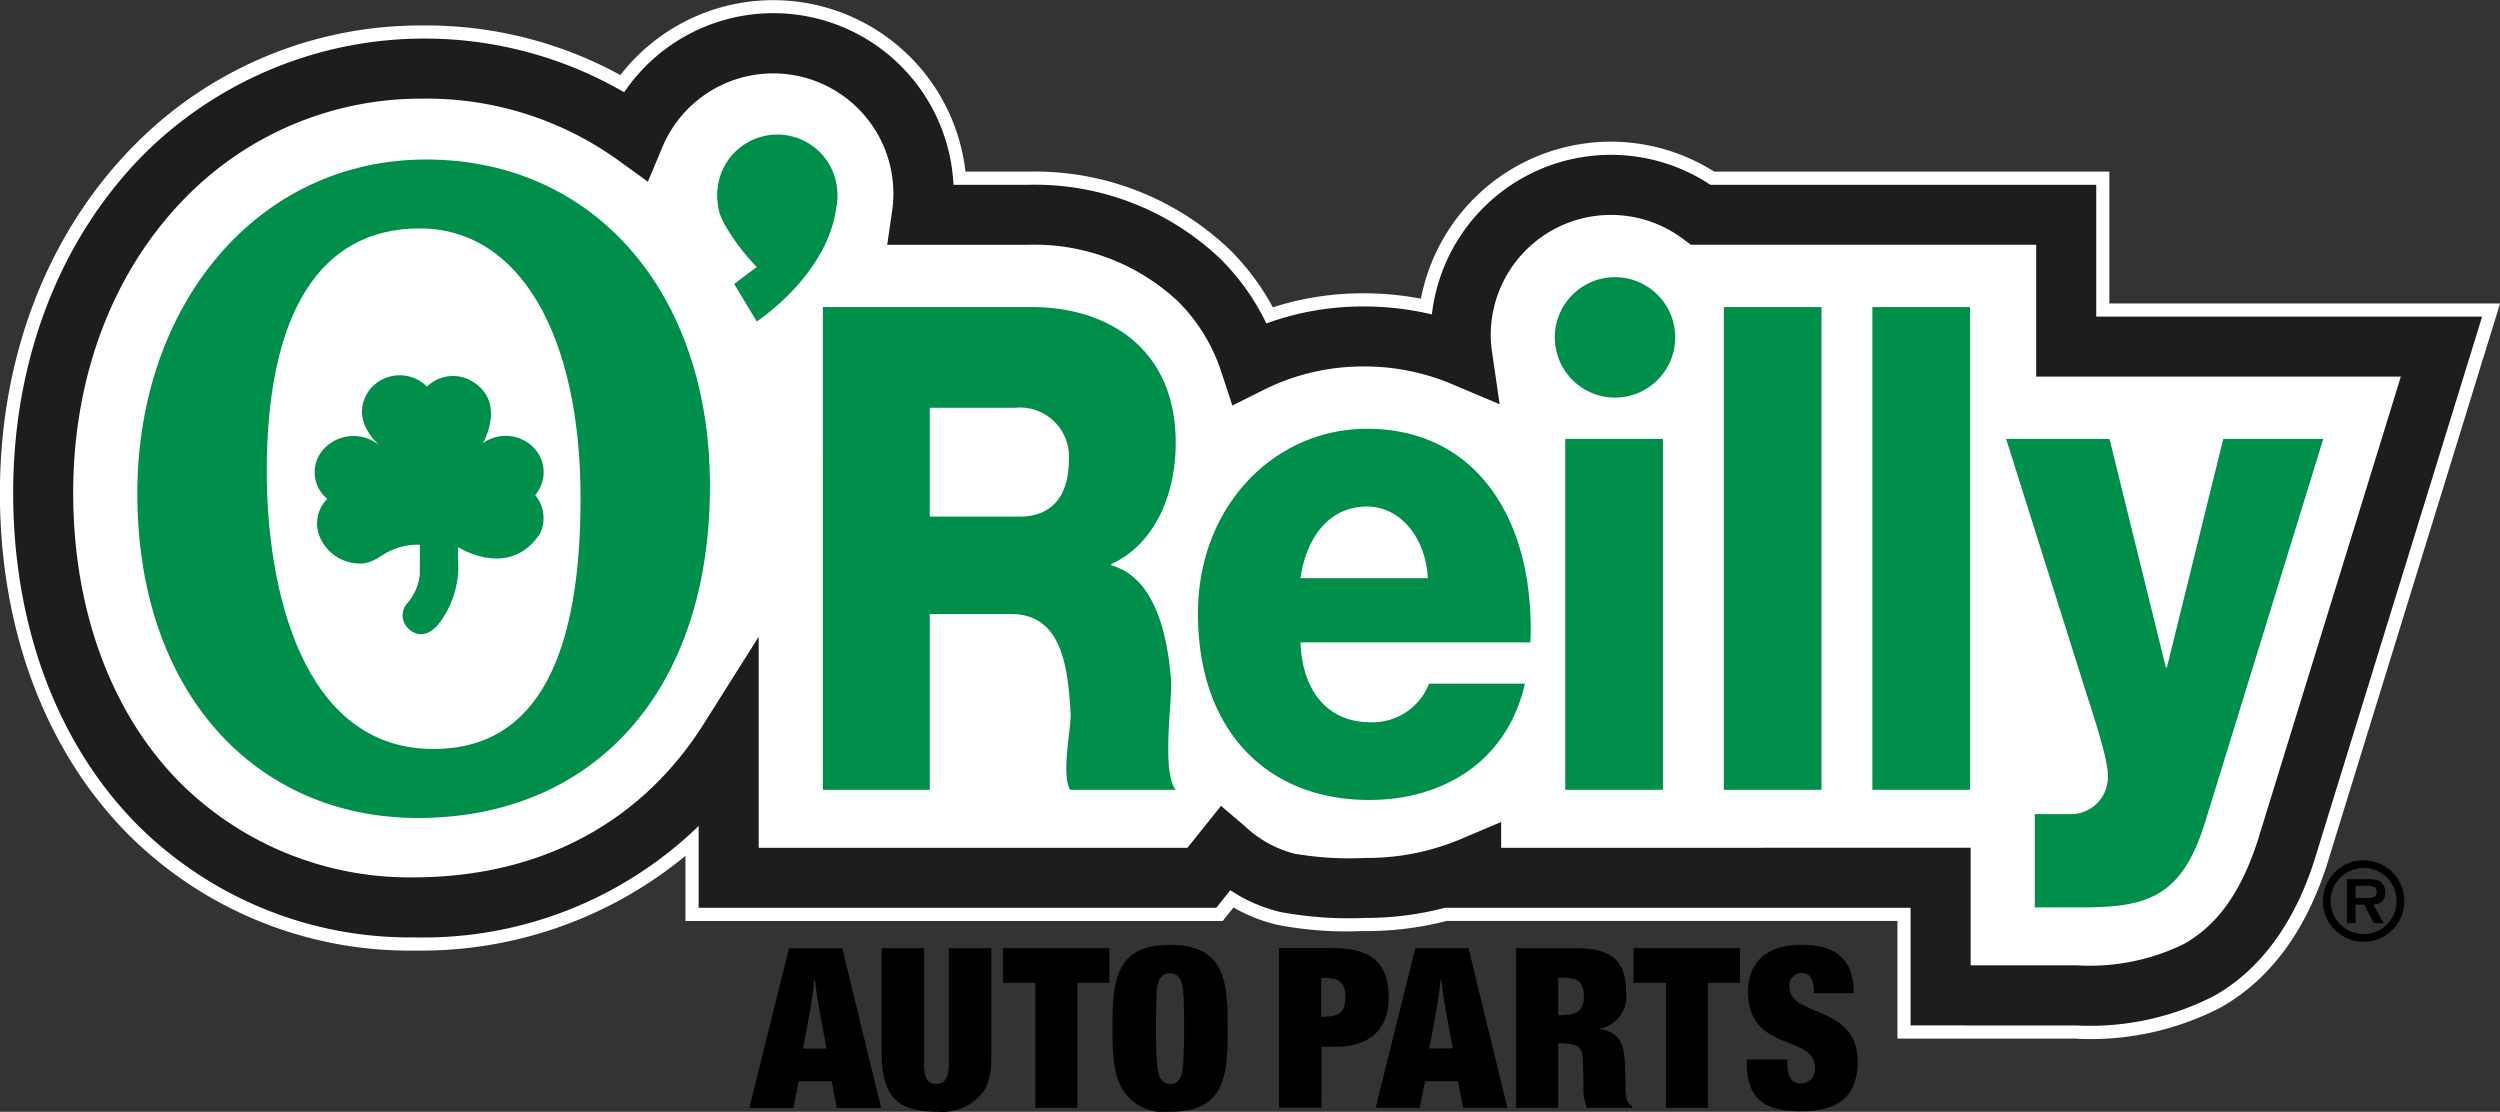 <svg xmlns="http://www.w3.org/2000/svg" width="150.307" height="66.843" viewBox="0 0 150.307 66.843">
  <rect x="0" y="0" width="150.307" height="66.843" fill="#333333" stroke="none"/>
  <g id="Group_40067" data-name="Group 40067" transform="translate(0 0)">
    <path id="Path_105813" data-name="Path 105813" d="M139.43,169.594v-7.926H117.461a9.035,9.035,0,0,0-14.437,7.242,8.648,8.648,0,0,0,.1,1.242,15.479,15.479,0,0,0-12.762.436,12.47,12.47,0,0,0-3.021-4.957,14.4,14.4,0,0,0-10.323-3.963H70.631A9.027,9.027,0,0,0,55.31,154a9.018,9.018,0,0,0-1.938,2.879,22.064,22.064,0,0,0-28.165,2.348c-4.776,4.776-7.406,11.578-7.406,19.15s2.492,14.245,7.017,18.769a21.386,21.386,0,0,0,15.277,6.16c8.3,0,14.952-3.73,18.92-10.025v8.248H87.463l1.4-1.747c2.74,2.329,4.446,2.356,8.426,2.356a16.31,16.31,0,0,0,6.362-1.243v.634h28.23V208.6h8.185c5.152,0,10.254-1.1,12.681-9.038-.005.012,9.246-29.971,9.246-29.971Z" transform="translate(-15.204 -148.758)" fill="#fff"/>
    <path id="Path_105814" data-name="Path 105814" d="M134.355,205.485H123.568v-7.072h-27.1a19.454,19.454,0,0,1-4.881.609h-.27a21.667,21.667,0,0,1-5.009-.372,9.712,9.712,0,0,1-2.658-1.046l-.412.512-.237.3H50.7V194.5a25.016,25.016,0,0,1-16.246,5.695h-.092a23.926,23.926,0,0,1-17.1-6.922c-5.018-5.017-7.781-12.335-7.778-20.6s2.9-15.716,8.166-20.986a24.138,24.138,0,0,1,17.2-7.112h.036a24.29,24.29,0,0,1,11.9,2.98,11.814,11.814,0,0,1,.966-1.094,11.634,11.634,0,0,1,19.785,6.9H71.31a16.961,16.961,0,0,1,12.148,4.724,14.81,14.81,0,0,1,2.559,3.436,17.665,17.665,0,0,1,5.413-.844,18.712,18.712,0,0,1,3.489.322,11.655,11.655,0,0,1,3.2-6.03,11.614,11.614,0,0,1,14.428-1.608h23.762v7.926H159.8l-.315,1.025-.72,2.338.015-.1c-.059.246-.3,1.017-1.243,4.08-2.241,7.262-6.852,22.206-7.832,25.386l-.183.6c-1.282,4.254-3.476,7.282-6.52,9a17.047,17.047,0,0,1-8.642,1.879m-5.591-5.194h5.644a11.819,11.819,0,0,0,6.019-1.2c1.888-1.091,3.153-2.92,4.1-5.922a.634.634,0,0,0,.017-.062l0,.149c.075-.407.4-1.459,1.449-4.86l3.178-10.3c1.348-4.37,2.7-8.736,3.586-11.62H131.117V158.55H110.88l-.21-.158-.48-.359A6.436,6.436,0,0,0,99.907,163.2a6.142,6.142,0,0,0,.068.868l.459,3.169.2,1.388-1.292-.546-2.949-1.246a12.724,12.724,0,0,0-4.963-.963,12.471,12.471,0,0,0-5.623,1.33l-1.874.936-.821.412-.286-.873-.651-1.989a9.857,9.857,0,0,0-2.391-3.93,11.838,11.838,0,0,0-8.485-3.2H61.913l.132-.905.3-2.064a6.433,6.433,0,0,0,.075-.906,6.437,6.437,0,0,0-12.368-2.5l-.881,2.1-.387.919-.809-.583-1.841-1.331a18.883,18.883,0,0,0-11.27-3.511,19.03,19.03,0,0,0-13.536,5.591c-4.282,4.281-6.643,10.429-6.646,17.311s2.223,12.906,6.258,16.933a18.834,18.834,0,0,0,13.44,5.4c7.292-.023,13.076-3.071,16.722-8.815l3.333-5.284,1.463-2.319v14.641H80.5l1.782-2.226.51-.637.621.528,1.417,1.2a6,6,0,0,0,2.668,1.5,17.342,17.342,0,0,0,3.691.235h.383a13.658,13.658,0,0,0,5.354-1.041l2.508-1.059,1.1-.466v1.957h28.231v7.072Z" transform="translate(-9.489 -143.043)" fill="#fff"/>
    <path id="Path_105815" data-name="Path 105815" d="M126.1,206.436v-7.071h-28a18.613,18.613,0,0,1-4.785.609,22.483,22.483,0,0,1-5.093-.353,9.307,9.307,0,0,1-3.02-1.313l-.845,1.057H53.237v-4.92a23.791,23.791,0,0,1-17.114,6.7,23.189,23.189,0,0,1-16.553-6.689c-4.923-4.923-7.547-12.077-7.547-20.046s2.782-15.273,7.934-20.425a23.934,23.934,0,0,1,28.8-3.652,10.841,10.841,0,0,1,19.8,5.562h4.487a16.2,16.2,0,0,1,11.6,4.492,14.108,14.108,0,0,1,2.725,3.846,16.921,16.921,0,0,1,5.806-1.022,17.682,17.682,0,0,1,4.145.479,10.834,10.834,0,0,1,16.743-7.795h23.2v7.925h23.2l-.721,2.339s-7.754,25.13-9.059,29.367l-.184.6c-1.29,4.275-3.482,7.033-6.152,8.539a16.351,16.351,0,0,1-8.256,1.777Zm3.612-10.683v7.072H136.1a12.893,12.893,0,0,0,6.467-1.3c1.768-1.023,3.33-2.771,4.467-6.394l.02-.07s2.31-7.5,4.622-14.987c1.52-4.924,3.039-9.848,3.9-12.644H135.457v-1.805h0v1.805h-1.805V159.5H112.886l-.48-.359a7.228,7.228,0,0,0-11.548,5.8,6.854,6.854,0,0,0,.077.983l.458,3.166-2.948-1.245a13.477,13.477,0,0,0-5.273-1.026,13.315,13.315,0,0,0-5.977,1.414l-1.872.936-.652-1.989a10.659,10.659,0,0,0-2.583-4.242,12.606,12.606,0,0,0-9.046-3.435h-8.47l.3-2.064a7.225,7.225,0,0,0-13.808-3.829l-.88,2.1-1.843-1.331a19.7,19.7,0,0,0-11.732-3.661,19.775,19.775,0,0,0-14.1,5.823c-4.4,4.4-6.875,10.714-6.877,17.872,0,7.192,2.362,13.371,6.488,17.493a19.574,19.574,0,0,0,14,5.63c7.759-.024,13.724-3.4,17.392-9.181l3.334-5.287v12.691H82.622l2.02-2.523,1.417,1.206a6.809,6.809,0,0,0,2.992,1.669,19.525,19.525,0,0,0,4.266.257,14.508,14.508,0,0,0,5.66-1.1l2.508-1.061v1.553Z" transform="translate(-11.231 -144.786)" fill="#1d1d1b"/>
    <path id="Path_105816" data-name="Path 105816" d="M167.817,202.124h12.576c4.353,0,8.638,2.317,8.638,8.171,0,3.13-1.279,6.1-3.87,7.276v.083c2.628.731,3.387,4.186,3.594,6.951.068,1.218-.585,5.486.279,6.543h-6.355c-.555-.976.1-3.822.031-4.635-.17-2.926-.589-5.934-3.591-5.934h-4.874v10.569h-6.427Zm6.427,12.6h5.39c1.935,0,2.973-1.219,2.973-3.414a2.947,2.947,0,0,0-3.248-3.129h-5.115Z" transform="translate(-118.344 -183.663)" fill="#008f4a"/>
    <path id="Path_105817" data-name="Path 105817" d="M246.148,238.389c.109,2.888,1.6,4.8,4.21,4.8a3.647,3.647,0,0,0,3.52-2.318h5.765c-1.121,4.879-5.15,6.991-9.359,6.991-6.13,0-10.3-4.147-10.3-11.217,0-6.464,4.608-11.1,10.155-11.1,6.749,0,10.124,5.69,9.833,12.845Zm7.656-3.862c-.109-2.358-1.6-4.308-3.666-4.308-2.175,0-3.625,1.748-3.99,4.308Z" transform="translate(-167.96 -199.765)" fill="#008f4a"/>
    <rect id="Rectangle_10107" data-name="Rectangle 10107" width="5.873" height="21.096" transform="translate(94.107 26.389)" fill="#008f4a"/>
    <rect id="Rectangle_10108" data-name="Rectangle 10108" width="5.873" height="29.023" transform="translate(103.641 18.462)" fill="#008f4a"/>
    <rect id="Rectangle_10109" data-name="Rectangle 10109" width="5.869" height="29.023" transform="translate(112.573 18.462)" fill="#008f4a"/>
    <path id="Path_105818" data-name="Path 105818" d="M407.472,250.46c-1.415,4.634-3.523,5.2-7.5,5.2h-2.764v-5.608h2.04A2.229,2.229,0,0,0,401.6,247.7c0-1.14-1.142-4.391-1.487-5.53l-4.627-14.674H401.7l3.387,13.738h.064l3.388-13.738h6.012Z" transform="translate(-274.871 -201.105)" fill="#008f4a"/>
    <path id="Path_105819" data-name="Path 105819" d="M308.648,199.993a3.62,3.62,0,1,1,3.62,3.62,3.621,3.621,0,0,1-3.62-3.62" transform="translate(-215.169 -179.709)" fill="#008f4a"/>
    <path id="Path_105820" data-name="Path 105820" d="M70.338,193.352c0,12.475-7.1,19.968-17.554,19.968-9.774,0-16.875-7.552-16.875-19.509,0-11.328,7.2-20.08,17.362-20.08,10.114,0,17.067,8.009,17.067,19.622M52.882,177.875c-5.981,0-9.191,5.066-9.191,14.619,0,6.982,2.091,16.678,10.017,16.678,6.37,0,8.85-5.809,8.85-15.076,0-9.784-3.648-16.222-9.676-16.222" transform="translate(-27.653 -164.141)" fill="#008f4a"/>
    <path id="Path_105821" data-name="Path 105821" d="M154.718,172.739a3.614,3.614,0,1,0-7.227,0,3.27,3.27,0,0,0,.033.459,2.476,2.476,0,0,0,.232.905c.035.082.074.161.115.24a.111.111,0,0,0,.009.024c.031.062.062.119.1.177a12.855,12.855,0,0,0,1.886,2.482l-1.356,1.019,1.356,2.257s4.253-2.763,4.788-6.876a3.535,3.535,0,0,0,.068-.688" transform="translate(-104.369 -160.974)" fill="#008f4a"/>
    <path id="Path_105822" data-name="Path 105822" d="M70.783,222.667a2.091,2.091,0,0,0-.529,2.09,2.613,2.613,0,0,0,2.665,1.793c1.01-.088,1.311-.992,3.1-1.123h.327l-.007,1.825a3.18,3.18,0,0,1-.8,1.749,1.086,1.086,0,0,0,.126,1.479s.827.917,1.831-.318a5.664,5.664,0,0,0,1.16-3.456c-.037-.559-.016-1.137-.016-1.137s3.077,1.984,4.921-.8a2.151,2.151,0,0,0-.283-2.327,2.123,2.123,0,0,0-.357-3.088,2.351,2.351,0,0,0-2.788-.032s1.508-2.566-.786-3.8a2.23,2.23,0,0,0-2.574.4,2.314,2.314,0,0,0-3.322.04s-1.594,1.568.48,3.507a2.437,2.437,0,0,0-3.478.334,2.064,2.064,0,0,0,.322,2.862" transform="translate(-51.101 -192.676)" fill="#008f4a"/>
    <path id="Path_105823" data-name="Path 105823" d="M159.252,325.5h-3.2l-2.385,9.6h2.646l.321-1.6h1.978l.319,1.6h2.662Zm-2.356,6.033.422-2.275c.1-.6.2-1.224.247-1.828h.059c.058.633.159,1.266.277,1.9l.406,2.2Z" transform="translate(-108.615 -268.487)"/>
    <path id="Path_105824" data-name="Path 105824" d="M185.381,333.84a3.879,3.879,0,0,0,.31-1.48c.009-.223.011-.825.011-.825v-6.047h-2.559v6.953c0,.562-.074,1.208-.757,1.208s-.727-.689-.727-1.251v-6.911H179.1v6.06c0,.287.026.812.026.812a4.687,4.687,0,0,0,.306,1.48c.414.984,1.287,1.48,3,1.48a3.113,3.113,0,0,0,2.881-1.34c.026-.047.048-.094.071-.141" transform="translate(-126.1 -268.479)"/>
    <path id="Path_105825" data-name="Path 105825" d="M206.938,327.562h1.92v-2.088h-6.4v2.088h1.95v7.514h2.529Z" transform="translate(-142.161 -268.469)"/>
    <path id="Path_105826" data-name="Path 105826" d="M230.462,329.869c0-2.677-.072-5.024-3.462-5.024s-3.461,2.347-3.461,5.024a15.7,15.7,0,0,0,.1,2.049,4.583,4.583,0,0,0,.42,1.481,2.943,2.943,0,0,0,2.958,1.48c1.679,0,2.54-.577,2.981-1.48a4.509,4.509,0,0,0,.389-1.481,18.267,18.267,0,0,0,.077-2.049m-2.618.5c0,.514-.051,1.545-.051,1.545-.013.164-.031.325-.051.486-.058.431-.247.806-.727.806s-.684-.389-.742-.806c-.025-.161-.059-.486-.059-.486-.05-.526-.058-1.061-.058-1.588v-.461c0-.59,0-1.166.029-1.742,0-.561,0-1.568.8-1.568.611,0,.757.561.8,1.063.059.75.059,1.5.059,2.247Z" transform="translate(-156.654 -268.037)"/>
    <path id="Path_105827" data-name="Path 105827" d="M328.28,327.562h1.92v-2.088h-6.4v2.088h1.947v7.514h2.532Z" transform="translate(-225.586 -268.469)"/>
    <path id="Path_105828" data-name="Path 105828" d="M258.149,331.395h.857c1.965,0,3.186-.964,3.186-2.967,0-2.261-1.279-2.965-3.359-2.965H255.6v9.6h2.546Zm-.015-1.8v-2.347c.945,0,1.454.129,1.454,1.195,0,1.009-.523,1.152-1.454,1.152" transform="translate(-178.699 -268.462)"/>
    <path id="Path_105829" data-name="Path 105829" d="M279.761,325.475h-3.2l-2.383,9.6h2.646l.319-1.6h1.978l.319,1.6H282.1Zm-2.356,6.032.422-2.274c.1-.6.2-1.224.247-1.829h.057c.058.634.161,1.267.278,1.9l.407,2.2Z" transform="translate(-191.47 -268.47)"/>
    <path id="Path_105830" data-name="Path 105830" d="M307.729,332.347c-.055-1.047-.276-1.854-1.571-2.02A1.964,1.964,0,0,0,307.8,328.1c0-2.159-1.207-2.62-3.1-2.62h-3.519v9.6h2.545v-3.886c1.346,0,1.458.291,1.483,1.156.006.172.033,1.436.033,1.48a2.82,2.82,0,0,0,.214,1.25h2.705v-.129c-.349-.145-.393-.647-.393-1.066v-.055c0-.357-.037-1.35-.043-1.48m-4-2.84v-2.261c.931,0,1.541.044,1.541,1.137,0,1.022-.654,1.124-1.541,1.124" transform="translate(-210.038 -268.47)"/>
    <path id="Path_105831" data-name="Path 105831" d="M345.792,333.37c.427,1.076,1.428,1.466,3.02,1.466,1.528,0,2.634-.4,3.129-1.466a3.56,3.56,0,0,0,.288-1.48c0-.016,0-.033,0-.049,0-3.454-4.1-2.62-4.1-4.491a.741.741,0,0,1,.757-.821c.653,0,.713.719.713,1.209H352c0-2.087-1.134-2.908-3.14-2.908-1.848,0-3.215.836-3.215,2.822,0,3.453,3.536,2.648,3.982,4.237v0a1.285,1.285,0,0,1,.047.355.85.85,0,0,1-.873.921c-.713,0-.79-.715-.8-1.276,0-.057,0-.112,0-.164h-2.429c0,.043-.013.1-.013.144v.02a4.018,4.018,0,0,0,.236,1.479Z" transform="translate(-240.544 -268.026)"/>
    <path id="Path_105832" data-name="Path 105832" d="M458.89,313.475a2.448,2.448,0,1,0-2.454-2.456,2.448,2.448,0,0,0,2.454,2.456m0-.464a1.985,1.985,0,1,1,1.98-1.992,1.987,1.987,0,0,1-1.98,1.992m.573-1.772c.467-.034.723-.231.723-.712a.752.752,0,0,0-.314-.681,1.377,1.377,0,0,0-.715-.134h-1.278v2.646h.519V311.24h.514l.59,1.119h.6Zm-1.065-.394v-.737h.64c.256,0,.632,0,.632.338s-.207.406-.5.4Z" transform="translate(-316.777 -256.853)" fill-rule="evenodd"/>
  </g>
</svg>
